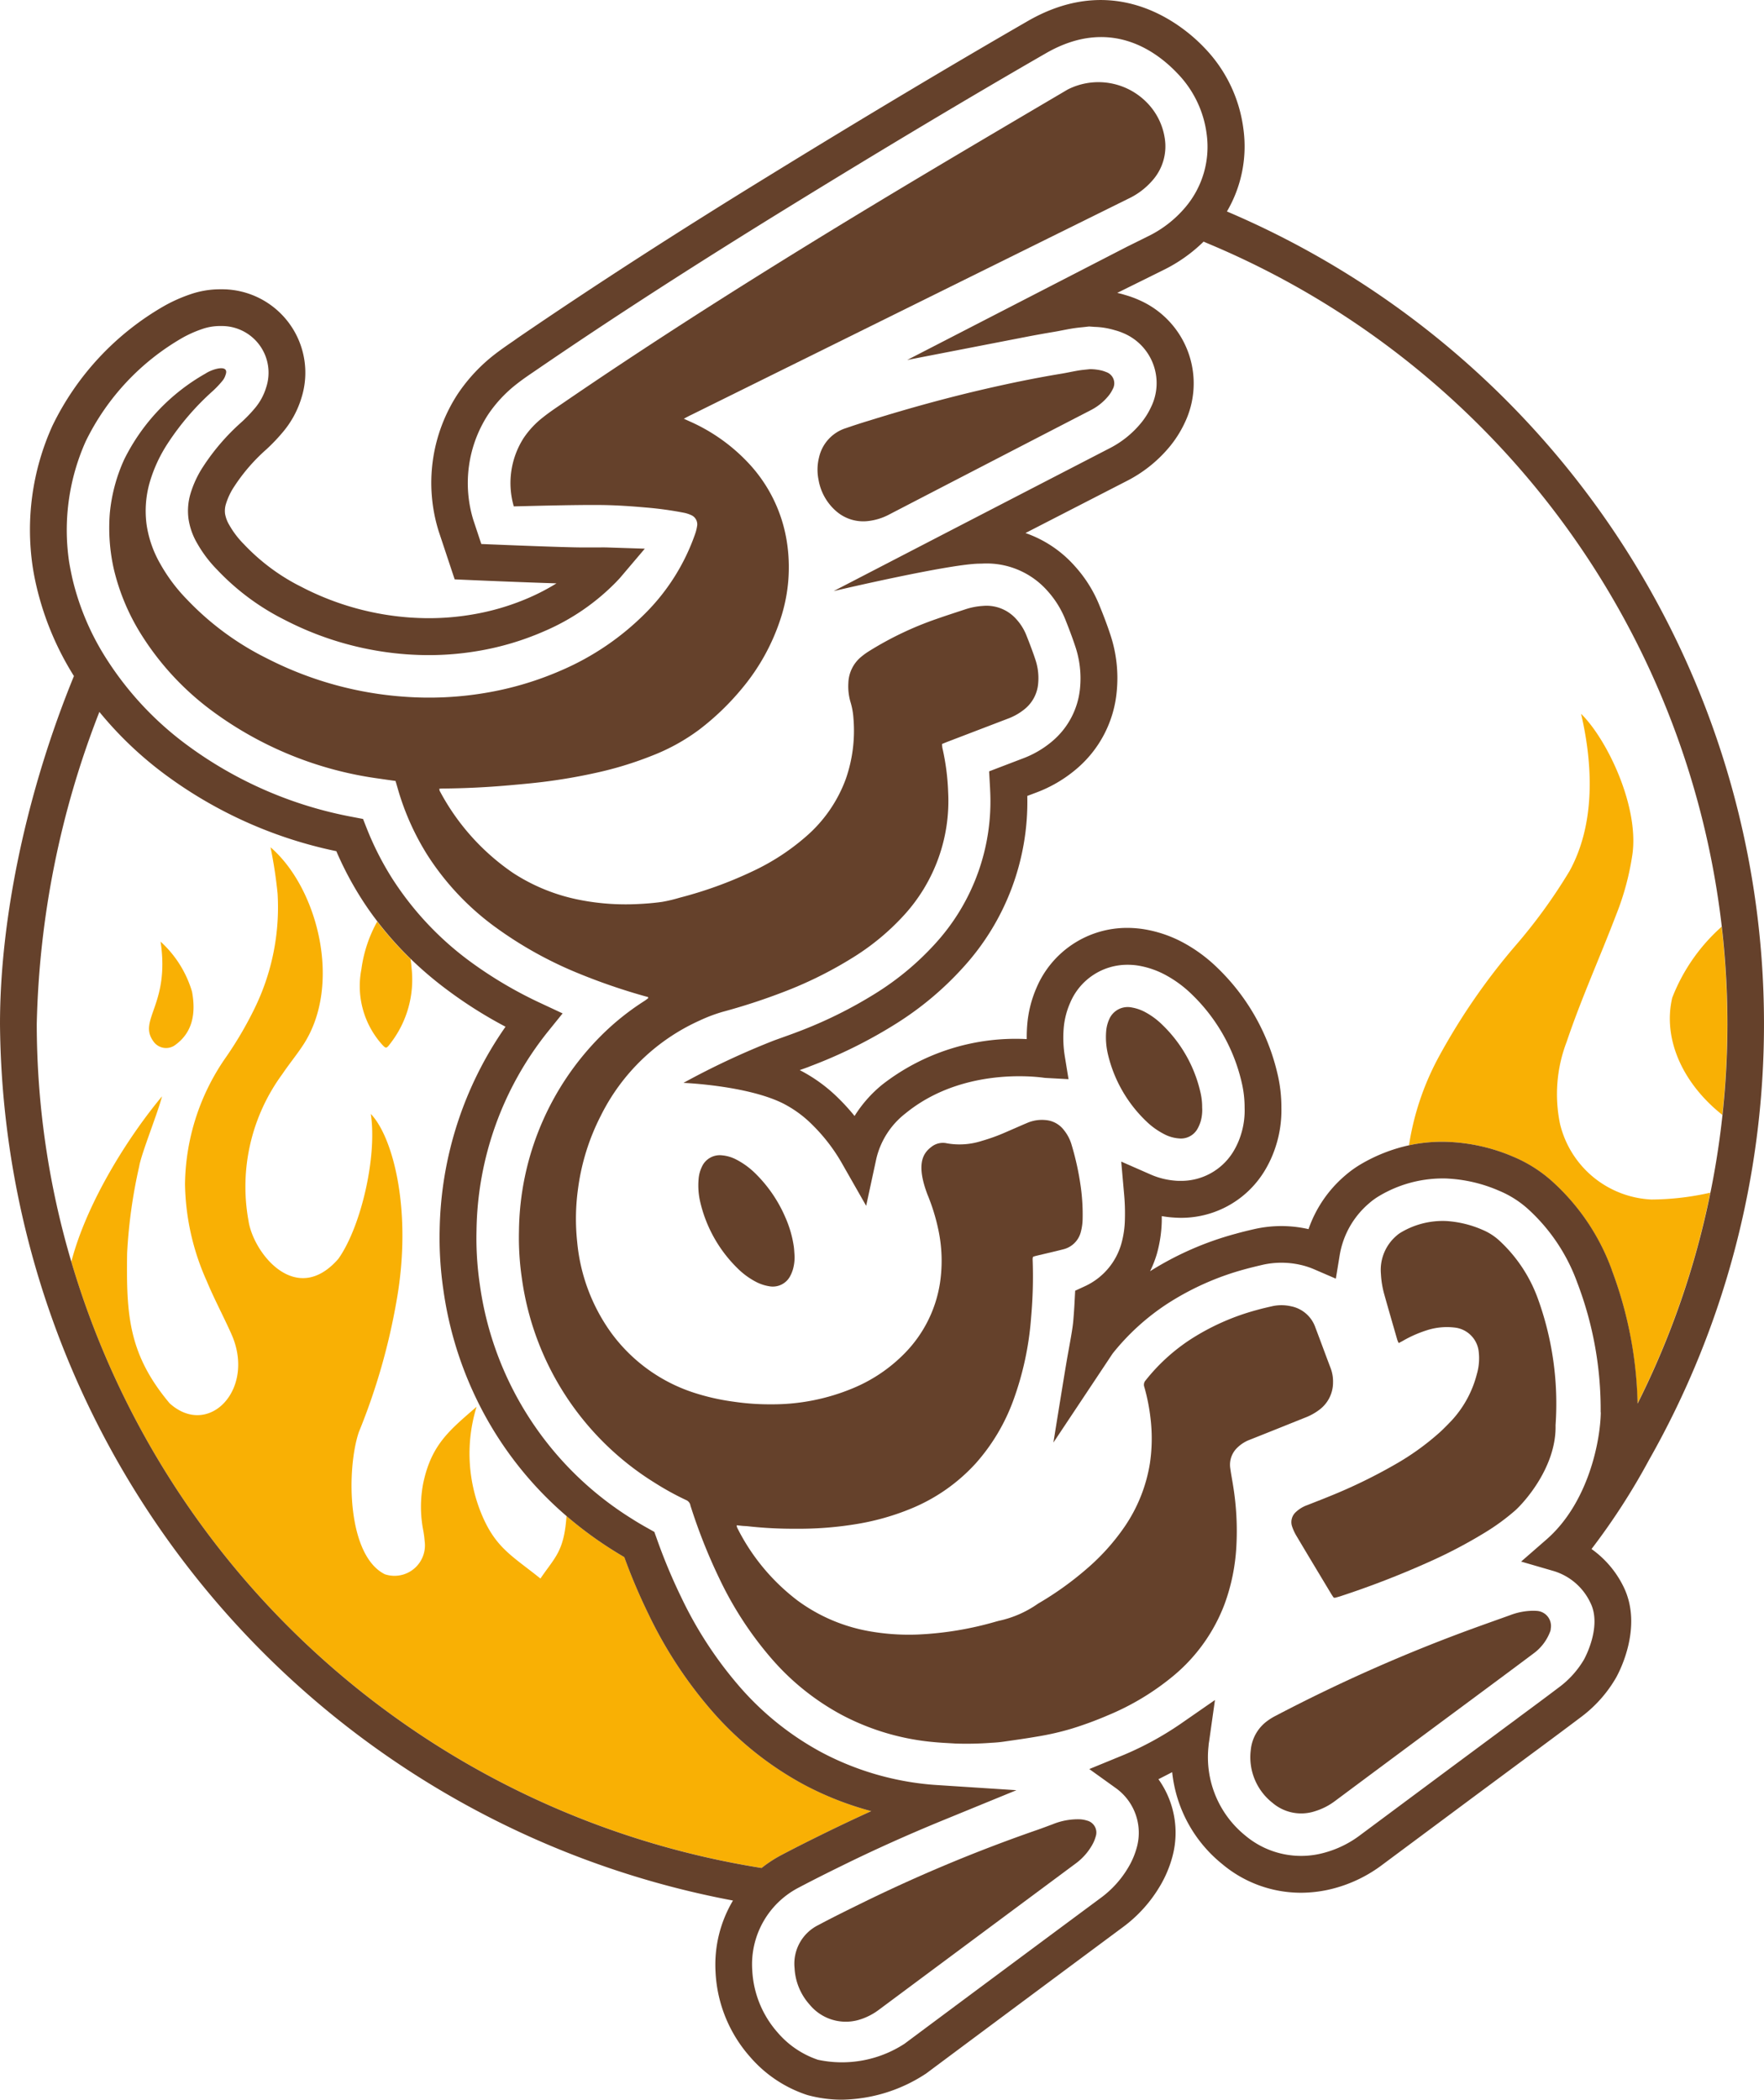 <svg xmlns="http://www.w3.org/2000/svg" width="150.001" height="178.476" viewBox="0 0 150.001 178.476"><defs><style>.a{fill:#f9b004;}.b{fill:#65412b;}</style></defs><g transform="translate(0 0.033)"><g transform="translate(0 -0.033)"><path class="a" d="M94.022,390.548l-.037.019h0c-1.295.588-2.588,1.2-3.866,1.825-1.02.5-2.366,1.167-3.733,1.888a11.025,11.025,0,0,0-1.685,1.1A73.2,73.2,0,0,1,26,343.852c1.321-5.084,4.9-10.7,7.711-14.058-.338,1.36-1.764,4.87-1.941,5.954a43.34,43.34,0,0,0-1.027,7.4c-.07,5.215.11,8.558,3.614,12.735,3.309,2.994,7.347-1.183,5.259-5.873-.674-1.517-1.463-2.977-2.1-4.513a20.846,20.846,0,0,1-1.85-8.227,19.193,19.193,0,0,1,3.4-10.684,31.548,31.548,0,0,0,2.5-4.235,19.54,19.54,0,0,0,1.972-9.8,38.373,38.373,0,0,0-.6-3.929c4,3.435,6.122,11.645,2.8,16.767-.562.863-1.223,1.661-1.8,2.518a16.162,16.162,0,0,0-2.872,12.469c.413,2.744,4.051,7.345,7.641,3.227,1.92-2.707,3.311-8.673,2.758-12.315,1.9,1.962,3.556,8.283,2.182,15.932a53.854,53.854,0,0,1-3.206,11.13c-1.062,3.2-.992,10.453,2.212,12.063a2.589,2.589,0,0,0,3.39-2.819,8.687,8.687,0,0,0-.114-.882,10.5,10.5,0,0,1,0-4.065c.7-3.267,2.226-4.466,4.531-6.468a13.464,13.464,0,0,0,.579,9.487c1.167,2.583,2.555,3.267,4.851,5.114,1.232-1.82,2.011-2.289,2.217-5.315a32.665,32.665,0,0,0,3.934,2.9c.317.2.646.4.985.6a49.3,49.3,0,0,0,2.035,4.8,36.668,36.668,0,0,0,5.479,8.346,27.96,27.96,0,0,0,7.828,6.223,27.031,27.031,0,0,0,5.523,2.182h0Z" transform="translate(-19.934 -236.603)"/><path class="a" d="M133.876,346c-.39.516-.394.52-.824.04a7.453,7.453,0,0,1-1.673-6.3,11.432,11.432,0,0,1,1.346-4.06,29.107,29.107,0,0,0,2.835,3.187c.035.233.063.481.084.747A8.843,8.843,0,0,1,133.876,346Z" transform="translate(-100.648 -257.35)"/><path class="a" d="M613.444,345.837a71.613,71.613,0,0,1-.418,7.727c-3.416-2.71-5.072-6.5-4.258-9.955a15.623,15.623,0,0,1,4.2-6.038A71.9,71.9,0,0,1,613.444,345.837Z" transform="translate(-466.57 -258.799)"/><path class="a" d="M539.117,300.714a71.759,71.759,0,0,1-6.192,17.924,34.245,34.245,0,0,0-2.179-11.34,18.746,18.746,0,0,0-4.989-7.466,11.7,11.7,0,0,0-3.4-2.175,15.594,15.594,0,0,0-5.341-1.251,13.285,13.285,0,0,0-3.516.28,23.126,23.126,0,0,1,2.434-7.333,54.48,54.48,0,0,1,6.533-9.538,45.713,45.713,0,0,0,4.685-6.44c2.161-3.932,2.028-8.883.982-13.365,2.172,2.121,4.9,7.756,4.377,11.858a22.764,22.764,0,0,1-1.4,5.238c-1.374,3.6-2.968,7.119-4.2,10.775a12.433,12.433,0,0,0-.565,7,8.4,8.4,0,0,0,7.781,6.414A23.135,23.135,0,0,0,539.117,300.714Z" transform="translate(-393.687 -199.335)"/><path class="a" d="M55.289,343a9.336,9.336,0,0,1,2.674,4.251c.348,1.881.04,3.533-1.512,4.594a1.309,1.309,0,0,1-1.766-.359C53.332,349.652,56.1,348.367,55.289,343Z" transform="translate(-41.635 -262.962)"/><path class="b" d="M142.718,142.592a2.889,2.889,0,0,0,1.146-2.308,3.206,3.206,0,0,0-.212-1.237c-.434-1.136-.849-2.282-1.283-3.418a2.753,2.753,0,0,0-2.1-1.825,3.609,3.609,0,0,0-1.58,0c-.441.1-.882.2-1.316.324a19.969,19.969,0,0,0-5.658,2.515,16.1,16.1,0,0,0-3.787,3.463.548.548,0,0,0-.114.553,16.538,16.538,0,0,1,.544,2.8,14.355,14.355,0,0,1-.065,3.689,13.251,13.251,0,0,1-2.177,5.432,18.549,18.549,0,0,1-3.227,3.57,27.1,27.1,0,0,1-4.111,2.935,9.138,9.138,0,0,1-3.369,1.468c-.058.019-.121.033-.18.049a28.275,28.275,0,0,1-6.631,1.106,19.261,19.261,0,0,1-4.24-.292,14.552,14.552,0,0,1-6.01-2.581,17.713,17.713,0,0,1-5.159-6.22.7.7,0,0,1-.035-.191l.49.051c.156.014.313.014.467.033a34.838,34.838,0,0,0,4.067.21,29.905,29.905,0,0,0,5.222-.408,21.038,21.038,0,0,0,4.667-1.339,15.255,15.255,0,0,0,5.429-3.827,16.594,16.594,0,0,0,3.173-5.317,26.132,26.132,0,0,0,1.521-7.072,39.1,39.1,0,0,0,.128-4.961.87.87,0,0,1,.033-.189,2.446,2.446,0,0,1,.233-.075c.772-.187,1.549-.359,2.319-.558a2.037,2.037,0,0,0,1.519-1.5,4.6,4.6,0,0,0,.149-1.111,16.937,16.937,0,0,0-.147-2.618,23.562,23.562,0,0,0-.777-3.61,3.558,3.558,0,0,0-.656-1.286,2.177,2.177,0,0,0-1.561-.866,3.166,3.166,0,0,0-1.514.217c-.618.261-1.23.534-1.848.8a15.819,15.819,0,0,1-2.065.751,6.15,6.15,0,0,1-2.959.21,1.573,1.573,0,0,0-1.36.322c-.721.551-1.267,1.5-.306,4.034a16.873,16.873,0,0,1,.915,2.945,12.7,12.7,0,0,1,.149,4.562,10.889,10.889,0,0,1-2.994,5.973,13.223,13.223,0,0,1-4.433,2.989,17.744,17.744,0,0,1-6.885,1.358,21,21,0,0,1-3.222-.222,19.134,19.134,0,0,1-3.367-.758,14.1,14.1,0,0,1-7.084-5.133,15.645,15.645,0,0,1-2.865-7.676,18.523,18.523,0,0,1,.07-4.531,19,19,0,0,1,1.923-6.183,17.312,17.312,0,0,1,8.4-8.11A13.3,13.3,0,0,1,92,108.769a52.1,52.1,0,0,0,5.021-1.633,34.12,34.12,0,0,0,6.115-3.033,20.453,20.453,0,0,0,4.235-3.526A14.378,14.378,0,0,0,111.135,90.1a19.8,19.8,0,0,0-.49-3.754,2.377,2.377,0,0,1-.028-.334l.4-.163,5.154-1.972a5,5,0,0,0,1.5-.854,3.12,3.12,0,0,0,1.118-2.144,4.948,4.948,0,0,0-.233-2.032c-.233-.7-.5-1.4-.779-2.1a4.48,4.48,0,0,0-.845-1.342,3.379,3.379,0,0,0-2.856-1.127,5.91,5.91,0,0,0-1.512.3c-.8.264-1.6.52-2.394.8a28.2,28.2,0,0,0-5.775,2.753,5.8,5.8,0,0,0-.646.467,3,3,0,0,0-1.1,2.245,4.743,4.743,0,0,0,.187,1.619,6.134,6.134,0,0,1,.247,1.377A12.446,12.446,0,0,1,102.428,89a11.874,11.874,0,0,1-3.453,4.942,19.308,19.308,0,0,1-4.433,2.875,34.558,34.558,0,0,1-6.225,2.259,12.967,12.967,0,0,1-1.5.357c-.7.1-1.4.156-2.1.187a20.229,20.229,0,0,1-4.846-.341,15.983,15.983,0,0,1-5.728-2.3A19.489,19.489,0,0,1,67.9,90a.635.635,0,0,1-.033-.18,2.053,2.053,0,0,1,.208-.019q2.861-.021,5.707-.273c1.041-.093,2.084-.184,3.12-.317,1.4-.18,2.8-.418,4.2-.728a30.385,30.385,0,0,0,4.914-1.5,16.977,16.977,0,0,0,3.967-2.2,22.083,22.083,0,0,0,3.631-3.5,17.831,17.831,0,0,0,3.267-5.9,14,14,0,0,0,.527-6.629,12.6,12.6,0,0,0-3.066-6.416A15.329,15.329,0,0,0,89.175,58.6l-.516-.233c.233-.124.425-.233.616-.32l34.616-17.114,2.567-1.269a6.216,6.216,0,0,0,2.072-1.577,4.363,4.363,0,0,0,1.036-3.481,5.492,5.492,0,0,0-1.526-3.108,5.766,5.766,0,0,0-6.743-1.113c-7.3,4.3-14.6,8.593-21.816,13.031-7.154,4.4-14.233,8.918-21.16,13.661-.555.378-1.113.751-1.633,1.167a7.576,7.576,0,0,0-1.657,1.773,7.1,7.1,0,0,0-.831,5.8c.775-.014,5.042-.142,7.431-.117,1.265.014,2.527.1,3.787.212a29.762,29.762,0,0,1,3.243.446,2.706,2.706,0,0,1,.621.2.852.852,0,0,1,.5.961,3.608,3.608,0,0,1-.175.677,17.793,17.793,0,0,1-4.1,6.584,22.805,22.805,0,0,1-7.3,4.989,27.316,27.316,0,0,1-6.486,1.913A28.715,28.715,0,0,1,64.956,82a30.241,30.241,0,0,1-11.48-3.127c-.28-.14-.558-.282-.835-.425A24.2,24.2,0,0,1,46.4,73.719a14.386,14.386,0,0,1-2.27-3.033,9.4,9.4,0,0,1-1.157-3.339,8.792,8.792,0,0,1,.294-3.661,12.381,12.381,0,0,1,1.5-3.213,22.451,22.451,0,0,1,3.871-4.494,8.384,8.384,0,0,0,.8-.852,1.414,1.414,0,0,0,.254-.492c.345-.933-1.113-.506-1.7-.112a17.105,17.105,0,0,0-6.918,7.3,14.2,14.2,0,0,0-1.227,4.592,15.9,15.9,0,0,0,.348,4.758,18.433,18.433,0,0,0,2.431,5.7A23.785,23.785,0,0,0,48.543,83.2a30.812,30.812,0,0,0,14.2,5.756c.467.07.933.133,1.4.2.061.2.117.4.173.59a21.932,21.932,0,0,0,2.588,5.786,22.8,22.8,0,0,0,5.772,6.08,33.41,33.41,0,0,0,7.06,3.913,51.35,51.35,0,0,0,5.749,1.965c.054.016.128,0,.142.086v.047c-.112.084-.219.17-.338.245a21.7,21.7,0,0,0-3.649,2.924,23.834,23.834,0,0,0-7,16.673,23.569,23.569,0,0,0,.247,3.967,24.352,24.352,0,0,0,11.33,17.4,23.859,23.859,0,0,0,2.623,1.442.623.623,0,0,1,.376.436.468.468,0,0,0,.037.135,46.854,46.854,0,0,0,2.438,6.127,30.074,30.074,0,0,0,4.473,6.839,21.074,21.074,0,0,0,5.936,4.737,20.68,20.68,0,0,0,7.847,2.308c.607.058,1.216.084,1.822.121a28.439,28.439,0,0,0,3.089-.068c.327-.016.656-.044.98-.091.971-.14,1.946-.275,2.912-.443a23.138,23.138,0,0,0,2.87-.658,30.449,30.449,0,0,0,3.073-1.129,21.79,21.79,0,0,0,5.6-3.369,14.65,14.65,0,0,0,4.354-6.113,16.829,16.829,0,0,0,.994-4.842,23.888,23.888,0,0,0-.278-5.227c-.075-.478-.168-.954-.233-1.433a2,2,0,0,1,.609-1.79,3.008,3.008,0,0,1,1.017-.649c1.58-.625,3.157-1.26,4.734-1.892A4.923,4.923,0,0,0,142.718,142.592Z" transform="translate(-30.51 -22.774)"/><path class="b" d="M471.977,468.91a2.743,2.743,0,0,0-.954.579,1.15,1.15,0,0,0-.324,1.241,4.018,4.018,0,0,0,.35.763c.98,1.65,1.972,3.295,2.961,4.94.07.119.152.233.217.331a.4.4,0,0,0,.119.016c.152-.04.3-.077.45-.126a76.5,76.5,0,0,0,7.5-2.9,41.25,41.25,0,0,0,4.844-2.543,18.553,18.553,0,0,0,2.529-1.853c.728-.649,3.514-3.687,3.43-7.245a26.183,26.183,0,0,0-1.521-10.805,12.5,12.5,0,0,0-3.236-4.865,4.937,4.937,0,0,0-1.447-.933,9.081,9.081,0,0,0-3.075-.751,6.938,6.938,0,0,0-3.892.985,2.071,2.071,0,0,0-.338.25,3.82,3.82,0,0,0-1.342,3.25,7.968,7.968,0,0,0,.287,1.752c.362,1.293.737,2.581,1.108,3.869a2.281,2.281,0,0,0,.119.268c.154-.084.292-.152.427-.233a10.268,10.268,0,0,1,1.972-.859,5.526,5.526,0,0,1,2.308-.233,2.308,2.308,0,0,1,2.1,2.1,4.785,4.785,0,0,1-.161,1.855,9.16,9.16,0,0,1-2.144,3.95c-.313.327-.628.653-.961.961a21.97,21.97,0,0,1-3.95,2.833,44.751,44.751,0,0,1-5.471,2.648C473.256,468.413,472.614,468.658,471.977,468.91Z" transform="translate(-360.823 -340.97)"/><path class="b" d="M313.832,662.731a5.647,5.647,0,0,0-2.333.425c-.439.161-.875.329-1.316.481a131.789,131.789,0,0,0-15.047,6.286c-1.19.583-2.375,1.167-3.547,1.794a3.661,3.661,0,0,0-2.028,3.666,5.018,5.018,0,0,0,1.281,3.1,3.984,3.984,0,0,0,4.114,1.316,5.368,5.368,0,0,0,1.79-.889q8.379-6.23,16.76-12.453a5.01,5.01,0,0,0,1.33-1.491,3.085,3.085,0,0,0,.331-.77,1.048,1.048,0,0,0-.744-1.358A2.438,2.438,0,0,0,313.832,662.731Z" transform="translate(-221.995 -508.089)"/><path class="b" d="M480.1,586.784h-.016c-.124-.012-.25-.012-.373-.014a5.619,5.619,0,0,0-1.965.387c-1.013.362-2.025.721-3.033,1.087a137.883,137.883,0,0,0-16.853,7.445,5.031,5.031,0,0,0-.679.411,3.463,3.463,0,0,0-1.456,2.52,4.926,4.926,0,0,0,1.853,4.48,3.754,3.754,0,0,0,3.635.7,5.485,5.485,0,0,0,1.7-.877q5.81-4.326,11.627-8.633c1.731-1.286,3.467-2.567,5.187-3.859a4.069,4.069,0,0,0,1.491-1.99s.014-.11.028-.233a1.283,1.283,0,0,0-1.146-1.423Z" transform="translate(-349.367 -449.854)"/><path class="b" d="M300.373,139.465a3.386,3.386,0,0,0-2.305,2.5,4.266,4.266,0,0,0-.04,1.9,4.541,4.541,0,0,0,1.512,2.676,3.5,3.5,0,0,0,2.651.833,5.008,5.008,0,0,0,1.867-.574q8.575-4.445,17.159-8.878a4.666,4.666,0,0,0,1.442-1.167,2.632,2.632,0,0,0,.378-.588,1.007,1.007,0,0,0-.551-1.463,3,3,0,0,0-.352-.121,4.432,4.432,0,0,0-1.024-.126c-.324.037-.651.061-.973.114-.506.084-1.01.2-1.517.282-2.123.35-4.23.784-6.325,1.265-3.344.768-6.645,1.68-9.919,2.7C301.706,139.019,301.036,139.236,300.373,139.465Z" transform="translate(-228.423 -103.079)"/><path class="b" d="M406.47,376.536a6.3,6.3,0,0,0,1.512,1.092,3.189,3.189,0,0,0,1.246.373,1.617,1.617,0,0,0,1.591-.779,3.111,3.111,0,0,0,.294-.684,3.516,3.516,0,0,0,.121-1.167,5.464,5.464,0,0,0-.159-1.344,11.506,11.506,0,0,0-3.241-5.693,6.323,6.323,0,0,0-1.344-1.01,3.8,3.8,0,0,0-1.267-.455,1.71,1.71,0,0,0-1.9,1.027,3.1,3.1,0,0,0-.25.992,6.313,6.313,0,0,0,.147,1.953A11.533,11.533,0,0,0,406.47,376.536Z" transform="translate(-309.01 -281.238)"/><path class="b" d="M257.832,430.429a6.487,6.487,0,0,0,1.5,1.111,3.716,3.716,0,0,0,1.188.406,1.668,1.668,0,0,0,1.752-.814,3.121,3.121,0,0,0,.268-.644,3.8,3.8,0,0,0,.133-1.113c-.021-.28-.03-.56-.07-.838a9.483,9.483,0,0,0-.7-2.415,11.725,11.725,0,0,0-2.532-3.733,6.677,6.677,0,0,0-1.654-1.213,3.215,3.215,0,0,0-1.2-.357,1.666,1.666,0,0,0-1.738,1,2.861,2.861,0,0,0-.268,1.036,6.16,6.16,0,0,0,.135,1.906A11.571,11.571,0,0,0,257.832,430.429Z" transform="translate(-195.107 -322.613)"/><path class="b" d="M150,87.006a75.012,75.012,0,0,0-45.669-69.064,10.922,10.922,0,0,0,1.4-7.025,12.11,12.11,0,0,0-3.283-6.855c-1.57-1.668-7.3-6.766-15.043-2.31-6.465,3.726-14.058,8.257-21.961,13.12C57.464,19.77,50.452,24.3,44.012,28.7l-.327.233c-.5.341-1.062.728-1.633,1.167a14.436,14.436,0,0,0-3.122,3.344A13.813,13.813,0,0,0,37.3,45.114l1.363,4.1,1.076.047c.233.012,4.608.2,7.581.292a18.232,18.232,0,0,1-2.333,1.22,20.654,20.654,0,0,1-4.9,1.44,21.839,21.839,0,0,1-3.628.3c-.492,0-1.02-.019-1.561-.054a23.664,23.664,0,0,1-8.948-2.443c-.233-.121-.483-.247-.728-.373a17.38,17.38,0,0,1-4.5-3.437,7.553,7.553,0,0,1-1.223-1.61,2.774,2.774,0,0,1-.359-.945,1.974,1.974,0,0,1,.082-.875,5.686,5.686,0,0,1,.7-1.461,15.484,15.484,0,0,1,2.718-3.141,15.558,15.558,0,0,0,1.454-1.528,8.127,8.127,0,0,0,1.524-2.812,7.091,7.091,0,0,0-6.6-9.277h-.266a7.732,7.732,0,0,0-2.567.425,13.173,13.173,0,0,0-2.2.978A23.594,23.594,0,0,0,4.466,36.141,21.416,21.416,0,0,0,2.784,48.173c.1.642.212,1.185.334,1.7a25.059,25.059,0,0,0,3.169,7.56C2.289,67.2,0,77.941,0,87.006a76.429,76.429,0,0,0,62.328,74.508,10.672,10.672,0,0,0-1.482,6.08A11.727,11.727,0,0,0,63.78,174.8a10.875,10.875,0,0,0,4.835,3.234l.077.023a11.031,11.031,0,0,0,2.9.385,13.332,13.332,0,0,0,7.186-2.242l.343-.257q8.2-6.109,16.408-12.2a11.778,11.778,0,0,0,3.1-3.444,9.918,9.918,0,0,0,1.064-2.508,7.819,7.819,0,0,0-1.185-6.589c.394-.2.782-.4,1.167-.6a11.575,11.575,0,0,0,4.242,7.8,10.4,10.4,0,0,0,6.7,2.45,11,11,0,0,0,2.861-.385,11.9,11.9,0,0,0,4.107-2.023l7.655-5.691,3.967-2.94c.485-.359.968-.721,1.463-1.083l.39-.289c1.048-.777,2.235-1.659,3.376-2.52a11.1,11.1,0,0,0,2.963-3.313c.1-.17,2.441-4.263.621-7.84a8.5,8.5,0,0,0-2.686-3.134,56.814,56.814,0,0,0,4.886-7.564A75,75,0,0,0,150,87.006ZM6.066,107.216a71.312,71.312,0,0,1-2.94-20.211A77.347,77.347,0,0,1,8.451,60.479,31.223,31.223,0,0,0,14,65.773a37.143,37.143,0,0,0,14.6,6.545,28.232,28.232,0,0,0,2.126,4.025q.635,1,1.36,1.941a29.1,29.1,0,0,0,2.835,3.187,31.5,31.5,0,0,0,3.267,2.756,37.165,37.165,0,0,0,4.8,3.012,30.994,30.994,0,0,0-5.6,17.217,30.26,30.26,0,0,0,.308,5.108,31.223,31.223,0,0,0,2.5,8.633,30.654,30.654,0,0,0,7.973,10.63,32.665,32.665,0,0,0,3.934,2.9c.317.2.646.4.985.6a49.292,49.292,0,0,0,2.035,4.8,36.668,36.668,0,0,0,5.479,8.346A27.962,27.962,0,0,0,68.43,151.7a27.024,27.024,0,0,0,5.534,2.182h0l.117.033-.037.019h0c-1.295.588-2.588,1.2-3.866,1.825-1.02.5-2.366,1.167-3.733,1.888a11.026,11.026,0,0,0-1.685,1.1A73.2,73.2,0,0,1,6.066,107.216Zm130.056,12.791c-.026,2.371-1.027,7.681-4.613,10.812l-2.161,1.883,2.753.8a5.066,5.066,0,0,1,3.127,2.679c1.043,2.046-.523,4.825-.539,4.856a7.975,7.975,0,0,1-2.161,2.382c-1.129.854-2.312,1.731-3.355,2.5l-.378.285q-.737.541-1.472,1.09l-3.967,2.94-7.658,5.693a8.866,8.866,0,0,1-3.045,1.512,7.371,7.371,0,0,1-6.766-1.454,8.558,8.558,0,0,1-3.117-7.613,2.754,2.754,0,0,1,.044-.366l.5-3.537-2.938,2.037a27.065,27.065,0,0,1-4.748,2.6l-3,1.232,2.275,1.633A4.667,4.667,0,0,1,96.667,157a6.766,6.766,0,0,1-.728,1.708,8.67,8.67,0,0,1-2.275,2.536q-8.211,6.085-16.41,12.191l-.341.254a9.754,9.754,0,0,1-7.361,1.36,7.782,7.782,0,0,1-3.416-2.305,8.633,8.633,0,0,1-2.168-5.3,7.342,7.342,0,0,1,3.946-7.028c1.328-.7,2.644-1.356,3.642-1.843,2.837-1.4,5.733-2.693,8.607-3.871l6.269-2.567-6.766-.439c-.187-.012-.378-.026-.565-.042a24.39,24.39,0,0,1-9.2-2.716,24.8,24.8,0,0,1-6.948-5.532,33.58,33.58,0,0,1-5.012-7.644,47.718,47.718,0,0,1-2.1-5.028l-.2-.555-.516-.289c-.467-.261-.933-.53-1.351-.8A27.929,27.929,0,0,1,40.8,109.141a26.961,26.961,0,0,1-.28-4.58,27.609,27.609,0,0,1,6.066-16.9l1.255-1.554-1.808-.845a35.232,35.232,0,0,1-6.015-3.537,26.513,26.513,0,0,1-6.65-7.06,25.419,25.419,0,0,1-2.182-4.286l-.315-.8-.842-.161a34.209,34.209,0,0,1-14.161-6.15,27.413,27.413,0,0,1-6.808-7.287,22.026,22.026,0,0,1-2.9-6.818c-.1-.45-.2-.933-.292-1.493a18.463,18.463,0,0,1,1.426-10.2A20.521,20.521,0,0,1,15.6,28.632a10.143,10.143,0,0,1,1.6-.7,4.618,4.618,0,0,1,1.542-.252H18.9A3.967,3.967,0,0,1,22.633,32.9a4.949,4.949,0,0,1-.933,1.734,12.219,12.219,0,0,1-1.167,1.218,18.666,18.666,0,0,0-3.253,3.768,8.815,8.815,0,0,0-1.069,2.27,5.133,5.133,0,0,0-.182,2.172,5.775,5.775,0,0,0,.726,2.067,10.733,10.733,0,0,0,1.71,2.266,20.509,20.509,0,0,0,5.306,4.037c.261.135.52.271.782.4a26.79,26.79,0,0,0,10.129,2.76c.611.04,1.209.061,1.769.061a25.094,25.094,0,0,0,4.148-.345,23.851,23.851,0,0,0,5.637-1.668,19,19,0,0,0,6.157-4.2c.1-.107.205-.215.31-.329l2.128-2.506L51.6,46.5c-.184,0-.373-.014-.53,0H49.561c-1.482,0-6.423-.2-8.633-.292l-.681-2.051a10.684,10.684,0,0,1,1.258-8.95A11.239,11.239,0,0,1,43.947,32.6c.509-.4,1.034-.756,1.5-1.071l.32-.219c6.4-4.377,13.372-8.866,21.31-13.752C74.949,12.71,82.513,8.19,88.949,4.488c5.4-3.106,9.333-.233,11.2,1.745a9.053,9.053,0,0,1,2.457,5.117,7.949,7.949,0,0,1-1.808,6.234,9.737,9.737,0,0,1-3.239,2.5c-.574.287-1.15.572-1.724.854L77.145,30.564,87.264,28.6c.73-.142,1.5-.28,2.347-.422.2-.033.4-.07.595-.11l.065-.012c.285-.056.567-.11.856-.159.341-.056.649-.089.894-.112l.593-.065.467.033a6.631,6.631,0,0,1,1.708.278l.121.033a5.38,5.38,0,0,1,.644.233,4.606,4.606,0,0,1,2.322,6.276,6.232,6.232,0,0,1-.891,1.4,8.376,8.376,0,0,1-2.539,2.051q-6.969,3.6-13.93,7.2L70.887,50.21c.3-.07,9.954-2.333,12.45-2.333.149,0,.3-.014.467-.014A6.9,6.9,0,0,1,89.077,50.2a8.166,8.166,0,0,1,1.51,2.417c.268.674.579,1.475.856,2.315a8.542,8.542,0,0,1,.4,3.5,6.717,6.717,0,0,1-2.359,4.536,8.439,8.439,0,0,1-2.567,1.491l-1.68.642-1.127.432.063,1.139c.012.177.019.357.026.52a17.927,17.927,0,0,1-4.692,13.008,23.848,23.848,0,0,1-4.972,4.153A37.472,37.472,0,0,1,67.767,87.7c-.429.166-1.122.411-1.927.7a66.632,66.632,0,0,0-7.723,3.612s5.325.21,8.416,1.72A9.8,9.8,0,0,1,69.1,95.6a15.049,15.049,0,0,1,2.529,3.311l2.025,3.551.863-4A6.871,6.871,0,0,1,77,94.605c4.613-3.768,10.586-3.185,11.736-3.033a1.768,1.768,0,0,0,.182.019l1.944.107-.313-1.92a9.947,9.947,0,0,1-.1-2.389A6.717,6.717,0,0,1,91,85.209a5.273,5.273,0,0,1,4.9-3.236,5.7,5.7,0,0,1,.887.07,7.508,7.508,0,0,1,2.459.873,9.961,9.961,0,0,1,2.1,1.573,15.122,15.122,0,0,1,4.23,7.443,9.275,9.275,0,0,1,.259,2.2,6.767,6.767,0,0,1-.306,2.259,6.467,6.467,0,0,1-.651,1.456,5.185,5.185,0,0,1-4.5,2.494c-.131,0-.259,0-.385-.012a6.477,6.477,0,0,1-2.221-.56l-2.429-1.066.233,2.641a17.967,17.967,0,0,1,.077,2.31,8.131,8.131,0,0,1-.292,2,5.686,5.686,0,0,1-3.08,3.631l-.854.394-.049.933c-.03.576-.068,1.106-.112,1.622-.054.649-.268,1.785-.467,2.886-.17.9-1.223,7.466-1.223,7.466s4.807-7.219,5.033-7.564a19.781,19.781,0,0,1,4.618-4.212,23.414,23.414,0,0,1,6.68-2.97c.441-.121.905-.233,1.493-.371a7.306,7.306,0,0,1,3.131,0,6.509,6.509,0,0,1,1.223.392l1.839.793.324-1.976a7.378,7.378,0,0,1,2.49-4.419,5.751,5.751,0,0,1,.882-.639,10.553,10.553,0,0,1,5.366-1.484c.166,0,.331,0,.509.014a12.553,12.553,0,0,1,4.293,1.024,8.6,8.6,0,0,1,2.511,1.591A15.633,15.633,0,0,1,134.125,109a30.154,30.154,0,0,1,1.986,11.006Zm.947-12.077a18.748,18.748,0,0,0-4.989-7.466,11.7,11.7,0,0,0-3.4-2.175,15.593,15.593,0,0,0-5.352-1.251,13.284,13.284,0,0,0-3.516.28,13.963,13.963,0,0,0-4.1,1.612,9.122,9.122,0,0,0-1.353.978,10.5,10.5,0,0,0-3.089,4.536l-.072-.016a10.4,10.4,0,0,0-4.48,0c-.646.147-1.155.273-1.647.411a26.659,26.659,0,0,0-7.275,3.183,9.249,9.249,0,0,0,.579-1.482,11.27,11.27,0,0,0,.415-2.77v-.432c.327.056.658.1.992.119a8.292,8.292,0,0,0,7.753-3.967,9.664,9.664,0,0,0,.961-2.126,9.921,9.921,0,0,0,.467-3.227,12.21,12.21,0,0,0-.341-2.933,18.2,18.2,0,0,0-5.089-8.96,13.027,13.027,0,0,0-2.756-2.065A10.642,10.642,0,0,0,97.3,78.956a8.987,8.987,0,0,0-1.4-.117,8.355,8.355,0,0,0-7.779,5.133,9.865,9.865,0,0,0-.775,3.152c-.03.39-.042.779-.037,1.167a18.467,18.467,0,0,0-12.271,3.857,10.85,10.85,0,0,0-2.371,2.679,17.782,17.782,0,0,0-1.363-1.5,13.283,13.283,0,0,0-3.3-2.4c.357-.128.667-.233.91-.336a40.61,40.61,0,0,0,7.319-3.635,26.938,26.938,0,0,0,5.611-4.695,20.86,20.86,0,0,0,5.511-14.639l.7-.264a11.463,11.463,0,0,0,3.5-2.046,9.779,9.779,0,0,0,3.409-6.61,11.666,11.666,0,0,0-.539-4.769c-.306-.933-.639-1.78-.933-2.5A11.167,11.167,0,0,0,91.4,48.092a9.97,9.97,0,0,0-4.2-2.816L95.9,40.807a11.487,11.487,0,0,0,3.5-2.8,9.473,9.473,0,0,0,1.332-2.079,7.73,7.73,0,0,0-3.857-10.451,8.634,8.634,0,0,0-1.1-.408l-.091-.026c-.233-.075-.467-.133-.681-.18l2.226-1.1,1.734-.859a13.136,13.136,0,0,0,3.386-2.4c.1.047.252.112.49.212a71.885,71.885,0,0,1,43.632,74.011q-.357,3.339-1.027,6.624a71.755,71.755,0,0,1-6.192,17.924,34.243,34.243,0,0,0-2.189-11.349Z" transform="translate(0 0.033)"/></g></g></svg>